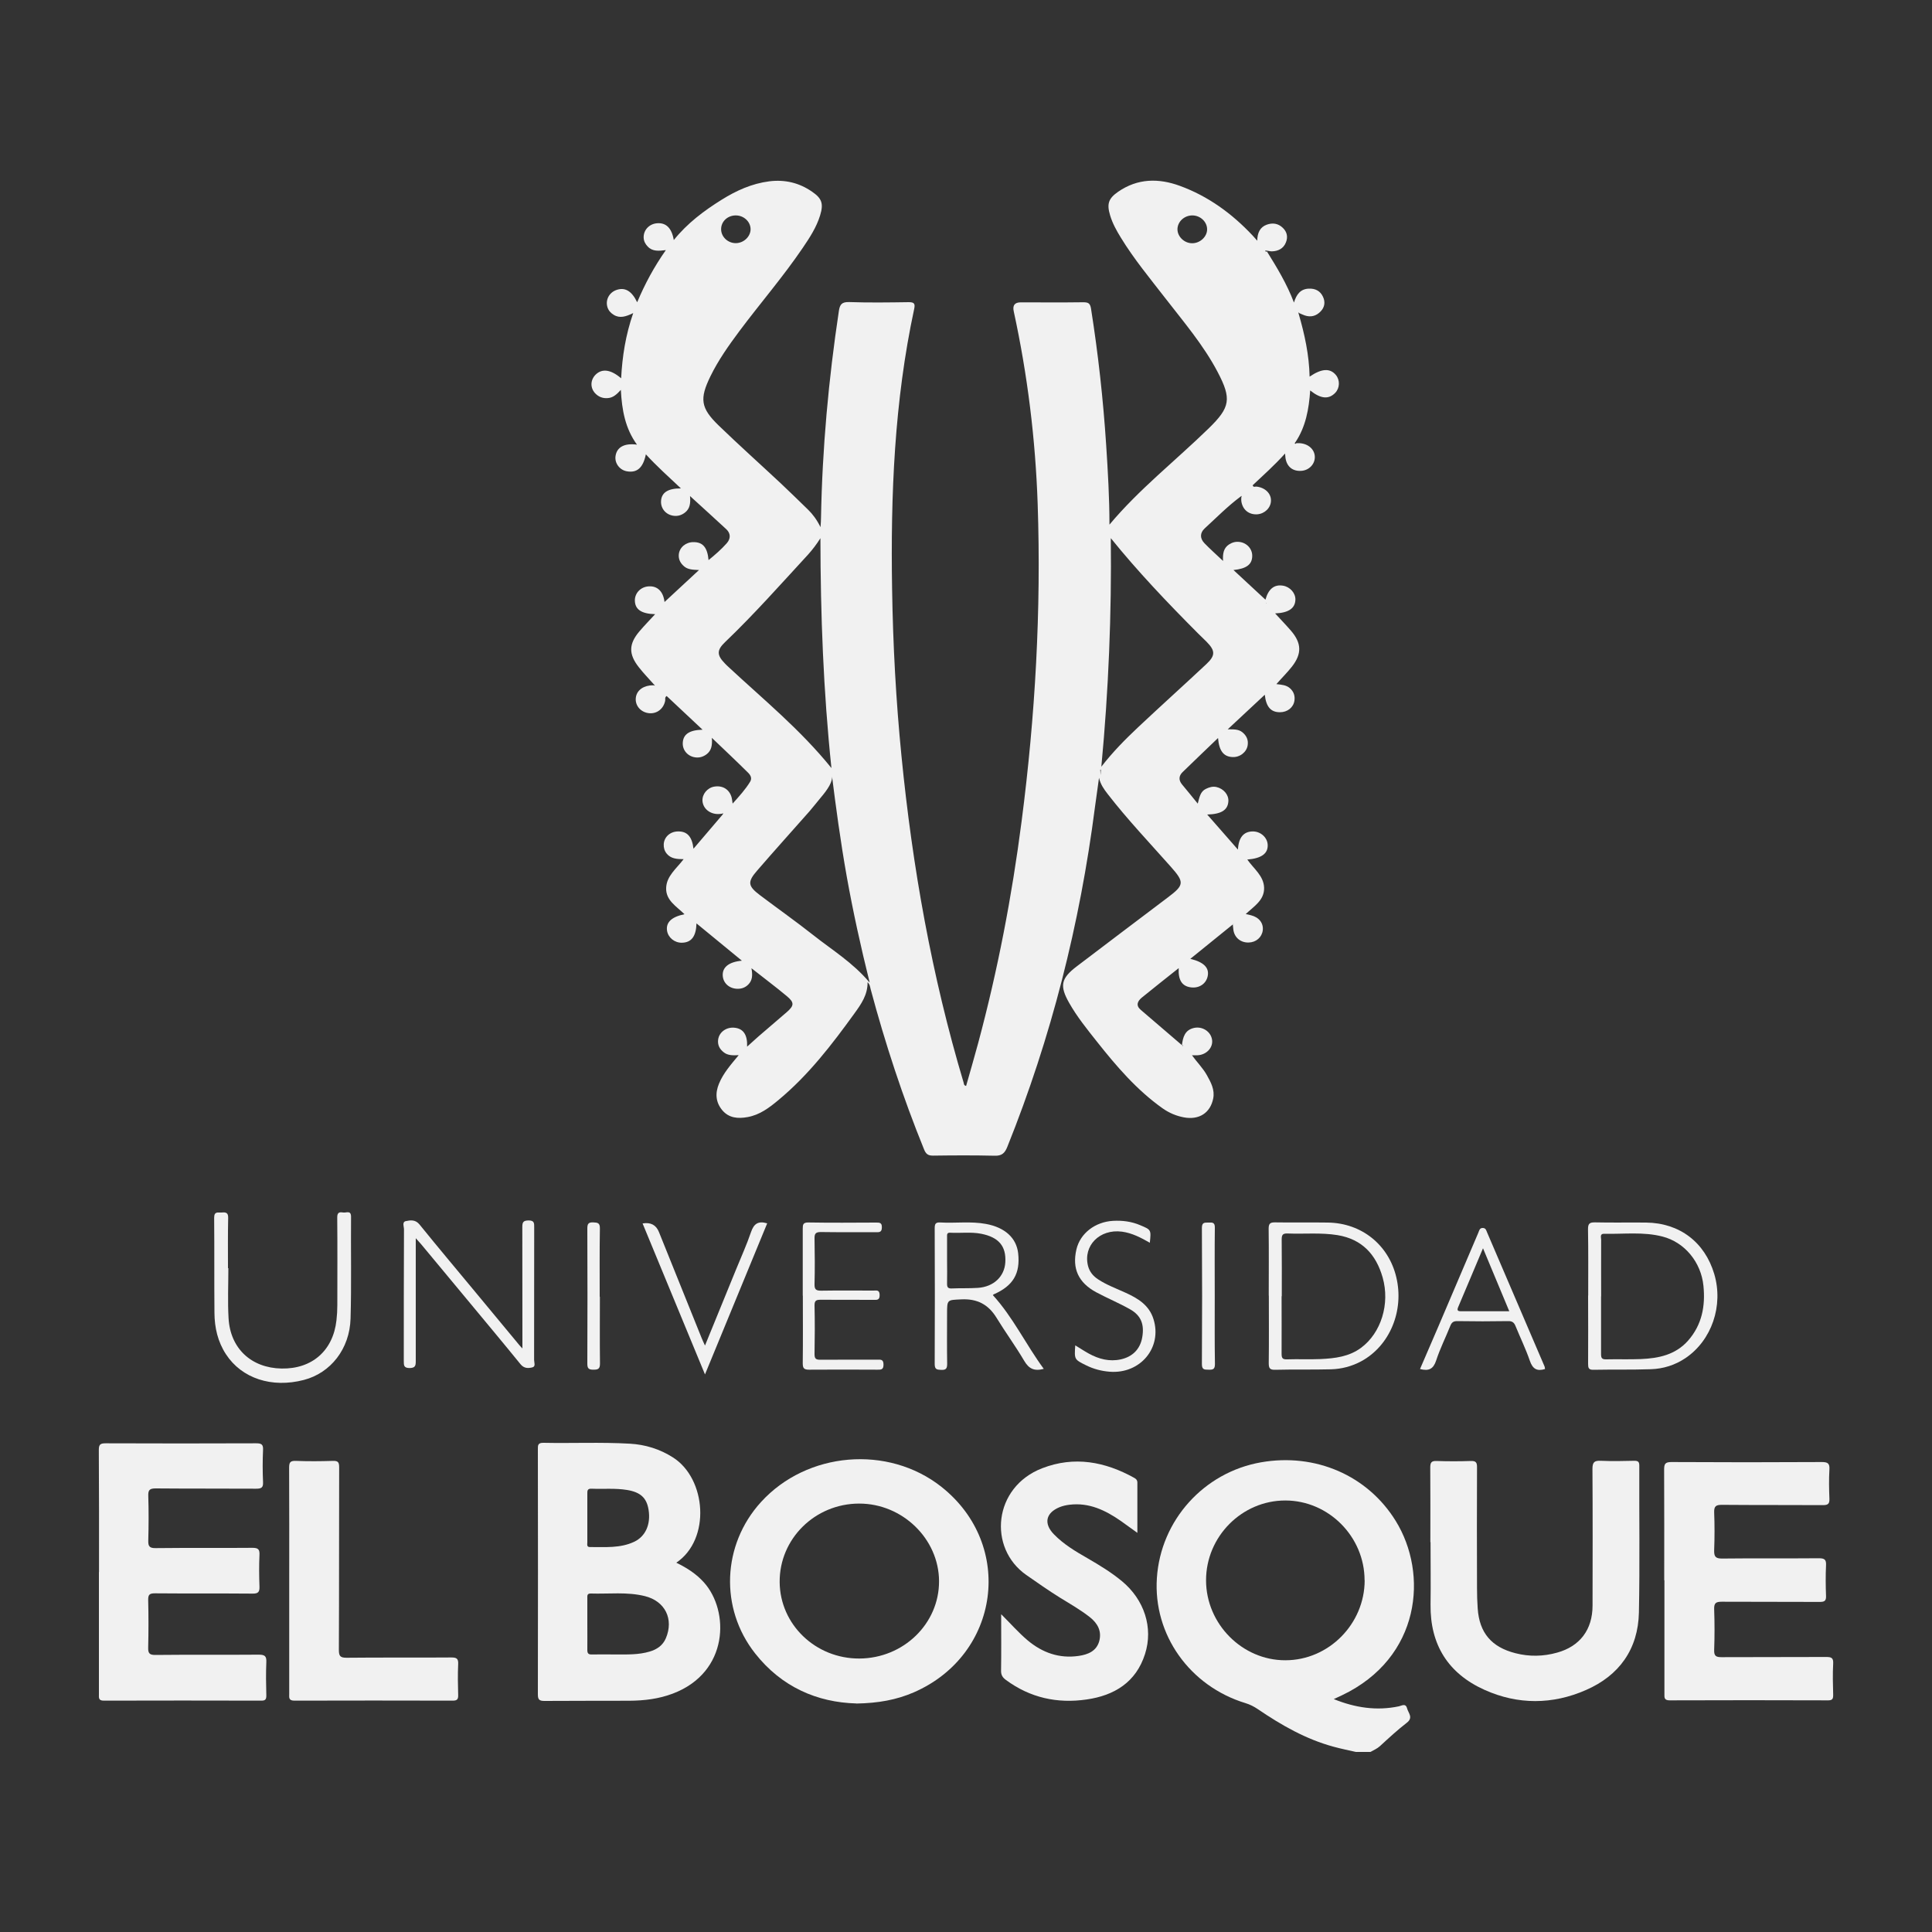 <svg xmlns="http://www.w3.org/2000/svg" id="uuid-2d7cd396-8de4-4ecb-9231-3066b6eff449" viewBox="0 0 200 200"><rect x="0" y="0" width="200" height="200" fill="#333333" stroke="none"/><path d="m140.35,181.36c-.77-.18-1.54-.33-2.3-.54-2.87-.78-5.4-2.23-7.84-3.89-.4-.27-.81-.48-1.27-.62-5.79-1.76-9.57-7.1-9.18-12.95.39-5.98,4.86-10.94,10.77-11.98,5.63-.99,11.04,1.35,13.95,6.06,3.39,5.47,2.62,14.16-5.57,18.06-.25.12-.5.23-.84.39,2.23.9,4.43,1.23,6.73.75.3-.06.71-.36.86.21.13.49.67.95-.03,1.49-.97.75-1.88,1.59-2.78,2.42-.3.27-.65.41-.98.6h-1.51Zm.91-17.77c0-4.51-3.72-8.26-8.21-8.26-4.49,0-8.2,3.73-8.2,8.26,0,4.51,3.74,8.29,8.21,8.28,4.49,0,8.2-3.76,8.21-8.27Z" style="fill:#f1f1f1; stroke-width:0px;"></path><path d="m131.14,26.01c1.04,1.67,2.07,3.36,2.81,5.31.26-.85.67-1.4,1.53-1.44.67-.03,1.19.23,1.47.83.26.54.19,1.09-.24,1.53-.45.47-1.01.63-1.65.41-.19-.07-.37-.15-.55-.23-.04-.03-.08-.06-.12-.09.02.05.04.1.05.16.61,2.1,1.08,4.24,1.13,6.5,1.26-.86,2.12-.89,2.72-.17.44.53.41,1.35-.07,1.85-.67.69-1.49.63-2.59-.25-.13,1.93-.46,3.76-1.53,5.36-.04.05-.12.11-.01.17.02,0,.07-.05.11-.07.12,0,.25-.01.37,0,.9.07,1.54.67,1.54,1.44,0,.74-.6,1.36-1.38,1.42-.91.07-1.53-.43-1.66-1.35-.01-.09-.01-.18-.04-.44-1.12,1.24-2.25,2.24-3.35,3.28.06.25.25.13.37.14.89.09,1.54.7,1.52,1.46-.01.73-.64,1.35-1.41,1.41-.88.06-1.54-.48-1.66-1.37-.02-.12,0-.25,0-.37.01-.06.02-.11.04-.17-.04.03-.08.06-.12.08-1.33.99-2.49,2.17-3.71,3.29-.51.47-.5,1.04-.03,1.53.57.59,1.19,1.14,1.93,1.84-.05-.79.07-1.35.62-1.71.33-.21.68-.31,1.07-.26.78.09,1.35.73,1.33,1.47-.02.87-.6,1.3-1.94,1.44,1.14,1.06,2.27,2.1,3.31,3.07.29-1.08.89-1.61,1.82-1.45.73.12,1.3.77,1.28,1.45-.03.89-.7,1.36-2.1,1.42.57.62,1.12,1.19,1.64,1.79,1.11,1.29,1.14,2.39.1,3.72-.48.61-1.03,1.15-1.61,1.81.54.06,1.03.09,1.41.43.39.35.53.78.46,1.28-.1.7-.72,1.2-1.5,1.2-.94,0-1.43-.55-1.57-1.81-1.26,1.17-2.48,2.31-3.84,3.58.63,0,1.13-.02,1.53.31.42.35.62.78.54,1.33-.1.71-.8,1.27-1.57,1.23-.92-.04-1.39-.63-1.5-1.97-1.26,1.21-2.47,2.36-3.67,3.53-.39.38-.43.82-.06,1.27.53.63,1.04,1.27,1.63,1.99.18-.66.26-1.25.85-1.53.35-.17.69-.27,1.08-.19.75.17,1.29.81,1.24,1.49-.06.89-.72,1.32-2.19,1.36,1.08,1.24,2.11,2.41,3.18,3.63.07-1.27.6-1.88,1.55-1.88.8,0,1.49.62,1.53,1.37.05.91-.63,1.42-2.11,1.54.66.95,1.7,1.68,1.74,2.92.03,1.29-1.04,1.91-1.9,2.72.23.05.39.09.55.13.83.21,1.3.82,1.21,1.56-.09.72-.69,1.24-1.46,1.26-.83.02-1.47-.51-1.58-1.31-.03-.19-.04-.39-.06-.58.03,0,.07-.01.1-.02-.01,0-.03-.02-.04-.01-.02.01-.04.03-.05.04-1.45,1.18-2.91,2.35-4.41,3.57,1.4.33,1.98.93,1.8,1.79-.16.79-.89,1.28-1.75,1.16-.9-.12-1.32-.74-1.25-1.99-1.32,1.05-2.58,2.04-3.83,3.06-.43.36-.64.8-.1,1.26,1.42,1.22,2.85,2.44,4.27,3.66l.07.1s.01-.06.02-.09c-.03,0-.07,0-.1,0,.1-.83.3-1.59,1.26-1.8.87-.19,1.73.38,1.86,1.21.13.81-.56,1.57-1.49,1.62-.17,0-.34,0-.59,0,.53.73,1.14,1.33,1.55,2.07.42.75.83,1.51.65,2.41-.3,1.49-1.46,2.24-3.03,1.95-.8-.15-1.53-.46-2.2-.93-2.67-1.89-4.78-4.35-6.79-6.89-1.03-1.3-2.07-2.58-2.89-4.03-1-1.76-.86-2.53.77-3.77,3.14-2.38,6.27-4.76,9.42-7.13,1.73-1.3,1.77-1.58.31-3.22-2.2-2.48-4.48-4.88-6.51-7.5-.39-.5-.75-1.01-.9-1.68-.14,1.01-.28,2.02-.42,3.03-1.56,12.11-4.52,23.85-9.08,35.19-.26.64-.57.92-1.29.9-2.13-.05-4.27-.04-6.4-.01-.51,0-.73-.17-.92-.64-2.2-5.41-4.02-10.95-5.53-16.59-.06-.23-.07-.49-.32-.72.02,1.31-.68,2.29-1.36,3.23-2.34,3.24-4.77,6.4-7.87,8.97-.95.79-1.92,1.53-3.19,1.76-.99.18-1.93.11-2.62-.71-.69-.83-.75-1.76-.34-2.75.45-1.09,1.21-1.95,2.04-2.95-.6.03-1.12.04-1.54-.29-.43-.33-.66-.76-.59-1.31.1-.79.86-1.33,1.7-1.24.9.09,1.35.72,1.3,1.96.44-.39.81-.74,1.19-1.07.97-.84,1.94-1.66,2.91-2.5.78-.68.81-1,0-1.67-1.15-.96-2.36-1.86-3.65-2.88.13.7.11,1.25-.33,1.69-.3.3-.66.44-1.09.44-.83,0-1.49-.55-1.55-1.33-.07-.88.6-1.45,1.98-1.58-1.61-1.33-3.14-2.58-4.7-3.86-.04,1.35-.53,1.98-1.5,2-.77.02-1.45-.54-1.55-1.26-.12-.85.47-1.42,1.81-1.69-.82-.81-1.95-1.43-1.9-2.72.04-1.24,1.06-1.99,1.81-2.98-.71,0-1.33-.05-1.76-.58-.23-.29-.32-.61-.3-.98.05-.75.67-1.3,1.47-1.31.94-.02,1.46.51,1.61,1.79,1.05-1.24,2.03-2.39,3.01-3.53.03-.05.05-.09.08-.14-.06.02-.12.03-.17.05-.12.01-.25.03-.37.03-.88,0-1.56-.58-1.62-1.35-.05-.7.5-1.37,1.22-1.49.89-.15,1.6.31,1.81,1.17.04.14.04.29.09.59.69-.77,1.32-1.46,1.81-2.26.25-.41,0-.75-.27-1-1.17-1.16-2.37-2.29-3.69-3.55.06.76-.04,1.31-.53,1.69-.33.25-.7.38-1.12.34-.82-.08-1.4-.73-1.36-1.51.04-.88.67-1.33,2.05-1.36-1.29-1.21-2.49-2.34-3.72-3.49-.22.15-.12.34-.15.49-.17.84-.86,1.37-1.67,1.29-.79-.08-1.38-.69-1.38-1.43,0-.76.56-1.32,1.46-1.44.12-.02.25-.01.37-.02.05.01.11.03.16.04-.03-.04-.06-.07-.09-.11-.53-.6-1.09-1.17-1.58-1.8-1.07-1.36-1.05-2.4.06-3.71.51-.6,1.07-1.17,1.63-1.78-1.44-.04-2.09-.5-2.1-1.43,0-.77.62-1.41,1.44-1.45.93-.06,1.51.57,1.63,1.62,1.09-1.01,2.26-2.09,3.57-3.31-.66-.03-1.16-.05-1.54-.38-.39-.33-.6-.74-.55-1.25.08-.73.74-1.27,1.53-1.26.96,0,1.43.55,1.55,1.86.69-.56,1.32-1.11,1.88-1.74.43-.49.42-1.03-.06-1.47-1.19-1.11-2.4-2.19-3.74-3.42.07.77-.02,1.31-.51,1.7-.33.26-.7.39-1.12.35-.82-.07-1.4-.72-1.37-1.5.03-.89.69-1.35,2.06-1.34-1.27-1.2-2.49-2.28-3.63-3.53-.29,1.41-.92,1.94-1.96,1.76-.76-.13-1.29-.85-1.18-1.58.13-.92.92-1.36,2.22-1.18-1.22-1.68-1.56-3.58-1.67-5.67-.42.46-.8.81-1.34.85-.53.05-.99-.13-1.35-.53-.5-.57-.46-1.36.08-1.9.67-.65,1.56-.54,2.64.38.12-2.28.46-4.47,1.25-6.75-.76.37-1.39.57-2.02.18-.31-.19-.54-.44-.65-.8-.22-.73.17-1.49.9-1.76.9-.33,1.61.07,2.18,1.26.8-1.9,1.75-3.67,2.97-5.4-.73.09-1.38.16-1.88-.37-.25-.26-.41-.56-.42-.93-.02-.78.58-1.42,1.4-1.48.92-.07,1.51.5,1.72,1.74,1.4-1.74,3.12-3.03,4.95-4.17,1.52-.95,3.13-1.68,4.94-1.91,1.62-.2,3.09.15,4.42,1.07,1.02.7,1.21,1.23.84,2.45-.38,1.24-1.08,2.31-1.8,3.37-2.03,2.99-4.4,5.73-6.56,8.62-1.11,1.49-2.18,3-3,4.68-1.13,2.32-1.02,3.27.85,5.08,2.11,2.04,4.3,4,6.44,6,.95.89,1.88,1.81,2.82,2.72.48.47.89,1.01,1.29,1.81.03-.45.05-.7.05-.96.13-7.18.78-14.32,1.85-21.42.1-.68.31-.94,1.06-.92,2.06.07,4.11.04,6.17.01.56,0,.68.15.57.68-2.06,9.57-2.45,19.28-2.29,29.03.09,5.77.4,11.53.97,17.27,1.13,11.47,3.13,22.77,6.44,33.83.03.11,0,.26.25.33.42-1.48.85-2.96,1.25-4.44,2.03-7.56,3.5-15.23,4.5-22.99,1.41-10.89,2.03-21.82,1.66-32.8-.23-6.73-1.05-13.39-2.48-19.97q-.2-.92.72-.92c2.16,0,4.32.02,6.47-.01.51,0,.72.09.81.65.74,4.68,1.26,9.39,1.57,14.12.18,2.75.34,5.51.34,8.25,3.07-3.67,6.85-6.63,10.26-9.95,2.26-2.2,2.4-3.07.93-5.87-1.47-2.79-3.52-5.18-5.43-7.65-1.58-2.04-3.23-4.03-4.58-6.24-.45-.73-.86-1.47-1.11-2.3-.36-1.19-.18-1.75.83-2.45,2.01-1.39,4.18-1.42,6.39-.61,2.93,1.07,5.38,2.86,7.51,5.12.14.14.26.3.5.56.01-.82.29-1.41.98-1.66.61-.22,1.19-.14,1.67.33.45.43.54.97.31,1.52-.25.62-.79.89-1.44.91-.17,0-.35-.05-.52-.07-.06,0-.12-.02-.18-.02.02.05.05.1.07.14Zm-16.15,29.69c.09,7.81-.23,15.74-.98,23.67,1.16-1.5,2.45-2.81,3.8-4.08,2.34-2.2,4.73-4.35,7.07-6.54.96-.9.93-1.4.01-2.33-.28-.28-.58-.56-.86-.84-3.18-3.19-6.28-6.45-9.04-9.87Zm-30.07.03c-.39.61-.8,1.16-1.27,1.68-2.82,3.06-5.58,6.18-8.59,9.06-.88.84-.86,1.35-.01,2.22.12.13.25.25.38.37,3.6,3.35,7.43,6.47,10.64,10.45-.84-8-1.13-15.88-1.14-23.79Zm5.1,45.95c-.93-3.74-1.72-7.34-2.37-10.97-.65-3.65-1.14-7.32-1.53-10.44.13.61-.45,1.47-1.15,2.29-.39.46-.75.94-1.15,1.4-1.81,2.05-3.64,4.08-5.43,6.15-1.04,1.19-.97,1.61.27,2.55,1.84,1.39,3.73,2.72,5.54,4.15,1.93,1.53,4.07,2.82,5.81,4.89ZM123.42,25.18c.81,0,1.54-.67,1.54-1.44,0-.78-.7-1.44-1.53-1.44-.83,0-1.53.64-1.54,1.43,0,.77.71,1.45,1.52,1.45Zm-45.72-1.48c-.02-.78-.73-1.42-1.57-1.4-.85.02-1.5.66-1.48,1.46.02.79.73,1.43,1.55,1.41.82-.02,1.52-.71,1.5-1.48Zm36.26,55.98s-.04,0-.06,0c0,.12.01.24.03.56.02-.32.03-.44.03-.55Zm17.13-17.25l-.02.05h.04s-.02-.05-.02-.05Z" style="fill:#f1f1f1; stroke-width:0px;"></path><path d="m70.01,161.77c1.13.55,2.08,1.17,2.86,2.04,2.64,2.93,2.62,9.3-3.22,11.51-1.45.55-2.96.73-4.5.74-2.93.01-5.87,0-8.8.02-.53,0-.67-.15-.67-.67.02-8.45.01-16.9,0-25.36,0-.4-.03-.7.57-.69,2.98.06,5.97-.08,8.95.09,1.6.09,3.09.55,4.46,1.42,3.47,2.2,3.94,8.48.35,10.9Zm-9.21,6.32c0,.9.01,1.8,0,2.71,0,.36.11.48.47.47.83-.02,1.65,0,2.48,0,1.18,0,2.36.04,3.5-.3.75-.22,1.36-.63,1.68-1.38.84-1.99-.08-3.84-2.17-4.36-1.85-.46-3.74-.21-5.61-.27-.4-.01-.35.26-.35.51,0,.88,0,1.75,0,2.63Zm0-10.91c0,.83,0,1.65,0,2.48,0,.2-.09.5.28.49,1.55-.01,3.12.14,4.58-.55,1.17-.56,1.72-1.81,1.48-3.31-.2-1.24-.84-1.82-2.23-2.05-1.22-.2-2.45-.08-3.68-.13-.41-.02-.44.2-.43.51,0,.85,0,1.7,0,2.56Z" style="fill:#f1f1f1; stroke-width:0px;"></path><path d="m88.63,176.34c-4.04-.11-7.73-1.71-10.46-5.18-3.69-4.68-3.41-11.25.6-15.66,4.76-5.24,13.17-5.95,18.69-1.58,7.6,6.02,6.07,17.38-2.86,21.27-1.8.78-3.68,1.12-5.96,1.16Zm8.58-12.66c-.02-4.38-3.79-8.04-8.28-8.03-4.57.01-8.25,3.65-8.22,8.12.03,4.4,3.72,7.94,8.25,7.92,4.57-.02,8.27-3.61,8.25-8.02Z" style="fill:#f1f1f1; stroke-width:0px;"></path><path d="m10.25,162.74c0-4.21.01-8.43-.02-12.64,0-.58.16-.69.71-.69,5.19.02,10.39.02,15.58,0,.56,0,.74.12.71.7-.05,1.1-.05,2.21,0,3.31.03.6-.19.69-.73.69-3.46-.02-6.92,0-10.39-.03-.65,0-.78.19-.76.79.05,1.53.04,3.06,0,4.59-.02.61.12.81.77.8,3.34-.04,6.67,0,10.01-.03.61,0,.76.17.73.75-.05,1.08-.04,2.16,0,3.24.02.57-.11.76-.73.75-3.36-.03-6.72,0-10.09-.03-.56,0-.71.13-.7.7.04,1.63.04,3.26,0,4.89-.02.61.12.8.76.79,3.56-.04,7.13,0,10.69-.03.63,0,.81.16.78.78-.05,1.15-.03,2.31,0,3.46,0,.38-.1.52-.5.52-5.44-.01-10.89-.02-16.33,0-.57,0-.5-.32-.5-.67,0-4.21,0-8.43,0-12.64Z" style="fill:#f1f1f1; stroke-width:0px;"></path><path d="m172.28,163.59c0-3.81.01-7.62-.01-11.44,0-.59.09-.8.75-.8,5.19.03,10.38.03,15.58,0,.62,0,.82.15.78.78-.06,1-.04,2.01,0,3.01.02.52-.13.67-.66.67-3.49-.02-6.97,0-10.46-.03-.6,0-.83.12-.81.77.05,1.3.05,2.61,0,3.91-.02.66.12.89.84.88,3.34-.04,6.67,0,10.01-.03.6,0,.76.16.73.74-.05,1.05-.04,2.11,0,3.16.02.51-.16.62-.64.62-3.39-.02-6.77,0-10.16-.02-.63,0-.8.16-.78.79.05,1.4.05,2.81,0,4.21-.02.62.19.74.77.74,3.61-.02,7.22,0,10.84-.02.54,0,.74.1.71.69-.06,1.08-.03,2.16,0,3.23,0,.39-.06.57-.52.57-5.47-.02-10.94-.02-16.4,0-.6,0-.55-.3-.55-.69,0-3.91,0-7.83,0-11.74Z" style="fill:#f1f1f1; stroke-width:0px;"></path><path d="m148.07,159.67c0-2.58.01-5.17-.01-7.75,0-.51.11-.7.65-.68,1.18.04,2.36.04,3.54,0,.54-.02.66.16.65.67-.02,4.16-.01,8.33,0,12.49,0,.7.02,1.4.07,2.1.17,2.53,1.43,4.01,3.91,4.64,1.44.37,2.89.34,4.31-.06,2.36-.65,3.67-2.38,3.67-4.87.01-4.72.02-9.43-.01-14.15,0-.71.21-.87.87-.84,1.15.05,2.31.03,3.46,0,.38,0,.52.09.52.5-.02,5.07.06,10.14-.04,15.2-.08,3.8-2.04,6.53-5.48,8.03-3.46,1.52-7.05,1.54-10.51-.02-3.75-1.69-5.63-4.66-5.58-8.82.03-2.16,0-4.31,0-6.47,0,0-.02,0-.02,0Z" style="fill:#f1f1f1; stroke-width:0px;"></path><path d="m103.66,167.12c.99.99,1.79,1.9,2.71,2.68,1.54,1.29,3.28,1.91,5.29,1.62.96-.14,1.84-.49,2.13-1.52.28-1.03-.15-1.85-.98-2.5-.97-.76-2.04-1.37-3.08-2.01-1.19-.74-2.34-1.55-3.49-2.35-3.99-2.79-3.43-9.09,1.65-11.05,3.32-1.28,6.49-.69,9.53,1,.22.12.33.27.32.53,0,1.67,0,3.35,0,5.16-.63-.46-1.17-.85-1.71-1.23-1.6-1.11-3.29-1.93-5.32-1.68-.34.04-.7.12-1.02.25-1.44.59-1.67,1.7-.59,2.81,1.01,1.04,2.24,1.77,3.48,2.48,1.24.72,2.46,1.46,3.56,2.37,2.31,1.91,3.27,4.81,2.39,7.55-.93,2.92-3.18,4.29-6.05,4.7-3.02.44-5.83-.17-8.33-2.01-.36-.26-.53-.52-.52-.98.03-1.87.01-3.75.01-5.81Z" style="fill:#f1f1f1; stroke-width:0px;"></path><path d="m29.94,163.6c0-3.89.01-7.77-.01-11.66,0-.55.11-.73.69-.71,1.28.05,2.56.04,3.84,0,.55-.02.65.16.65.67-.02,6.29,0,12.59-.03,18.88,0,.64.12.83.8.83,3.61-.04,7.22,0,10.83-.03.54,0,.75.1.72.69-.05,1.08-.03,2.16,0,3.23.01.43-.14.55-.56.55-5.47-.01-10.93-.02-16.4,0-.62,0-.53-.35-.53-.73,0-3.91,0-7.82,0-11.73Z" style="fill:#f1f1f1; stroke-width:0px;"></path><path d="m23.64,131.26c0,1.73-.08,3.46.02,5.19.17,3.14,2.35,5.16,5.48,5.22,3.16.06,5.34-1.85,5.69-4.99.06-.52.09-1.05.09-1.57,0-3.03.02-6.07-.01-9.1,0-.57.3-.54.65-.49.3.04.78-.26.78.44-.03,3.51.05,7.02-.05,10.53-.09,3.16-2.07,5.64-4.83,6.36-3.33.87-6.44-.16-8.07-2.66-.85-1.3-1.18-2.76-1.19-4.28-.03-3.28,0-6.57-.03-9.85,0-.7.41-.51.78-.54.42-.04.69,0,.67.57-.04,1.73-.02,3.46-.02,5.19.02,0,.03,0,.05,0Z" style="fill:#f1f1f1; stroke-width:0px;"></path><path d="m164.41,134.11c0-2.28.02-4.56-.02-6.85-.01-.62.19-.73.75-.72,1.76.04,3.51,0,5.27.02,3.46.04,6.07,2.03,7.05,5.33.97,3.28-.27,6.87-2.98,8.7-1.09.73-2.3,1.11-3.59,1.15-1.98.07-3.96.02-5.94.06-.51.01-.55-.21-.55-.62.02-2.36,0-4.71,0-7.07Zm1.33.1c0,1.98,0,3.96,0,5.94,0,.4.06.58.52.57,1.2-.03,2.41.02,3.61-.03,1.84-.08,3.58-.44,4.88-1.91,1.44-1.64,1.8-3.58,1.59-5.67-.24-2.44-1.94-4.51-4.23-5.1-1.99-.52-4.04-.24-6.06-.29-.46-.01-.3.39-.3.62-.01,1.96,0,3.91,0,5.87Z" style="fill:#f1f1f1; stroke-width:0px;"></path><path d="m54.08,139.58v-.88c0-3.89,0-7.78-.01-11.66,0-.49.07-.69.63-.7.63-.01.6.3.6.73,0,4.57,0,9.13-.01,13.7,0,.27.19.69-.18.78-.41.1-.85.13-1.22-.32-1.82-2.24-3.67-4.45-5.51-6.67-1.59-1.91-3.17-3.82-4.76-5.73-.14-.17-.29-.32-.58-.65v.97c0,3.91,0,7.83,0,11.74,0,.47-.04.72-.63.73-.62,0-.61-.29-.61-.74,0-4.54,0-9.08.02-13.62,0-.29-.22-.76.19-.85.47-.1.99-.18,1.42.35,1.89,2.34,3.83,4.64,5.75,6.96,1.52,1.83,3.04,3.67,4.56,5.5.07.09.15.17.34.37Z" style="fill:#f1f1f1; stroke-width:0px;"></path><path d="m131.34,134.12c0-2.31.02-4.61-.01-6.92,0-.53.15-.67.67-.66,1.83.03,3.66-.01,5.49.02,3.47.06,6.25,2.3,7.05,5.64.84,3.48-.67,7.11-3.61,8.71-.98.53-2.05.81-3.15.84-1.93.05-3.86,0-5.79.05-.55.01-.65-.18-.65-.69.03-2.33.01-4.66.01-6.99Zm1.33.07c0,1.98.01,3.96,0,5.94,0,.44.08.61.57.59,1.15-.04,2.31.02,3.46-.03,1.48-.07,2.94-.24,4.19-1.16,2.08-1.54,3.02-4.55,2.24-7.29-.68-2.38-2.13-3.96-4.67-4.38-1.72-.28-3.45-.1-5.17-.17-.52-.02-.61.16-.61.63.02,1.95.01,3.91.01,5.86Z" style="fill:#f1f1f1; stroke-width:0px;"></path><path d="m108.06,141.7c-1.02.28-1.56-.03-2.03-.82-.9-1.53-1.95-2.96-2.88-4.48-.85-1.38-2.01-1.97-3.63-1.89-1.47.07-1.48,0-1.48,1.49,0,1.73-.02,3.46.01,5.19,0,.5-.14.64-.63.62-.44-.02-.66-.05-.66-.6.02-4.69.02-9.38,0-14.07,0-.45.1-.62.58-.59,1.57.09,3.16-.14,4.72.15,1.97.36,3.16,1.45,3.34,3.04.23,2.1-.52,3.37-2.53,4.25-.04.02-.07.07-.09.08,2.09,2.29,3.41,5.1,5.26,7.62Zm-10.02-11.24c0,.8.02,1.6,0,2.4-.01.38.08.54.49.52.9-.04,1.8,0,2.7-.06,1.64-.11,2.75-1.18,2.84-2.64.1-1.68-.68-2.6-2.49-2.96-1.07-.21-2.15-.05-3.22-.11-.36-.02-.32.22-.32.45,0,.8,0,1.6,0,2.4Z" style="fill:#f1f1f1; stroke-width:0px;"></path><path d="m83.1,134.12c0-2.31,0-4.61,0-6.92,0-.43.03-.66.59-.65,2.33.04,4.66.02,7,.01.36,0,.61,0,.6.49,0,.48-.22.52-.59.51-1.91-.01-3.81.01-5.72-.02-.53,0-.67.15-.66.67.03,1.58.04,3.16,0,4.74-.01.54.16.66.68.66,1.81-.03,3.61-.01,5.42-.01.31,0,.63-.1.64.45.01.57-.29.51-.66.51-1.81,0-3.61,0-5.42-.01-.45,0-.67.05-.66.59.04,1.68.03,3.36,0,5.04,0,.48.15.58.6.58,1.96-.02,3.91,0,5.87-.01.36,0,.67-.06.67.51,0,.54-.25.53-.64.53-2.36-.01-4.72-.02-7.07,0-.54,0-.65-.17-.65-.67.03-2.33.01-4.66.01-7Z" style="fill:#f1f1f1; stroke-width:0px;"></path><path d="m159.95,141.72c-.85.26-1.29-.01-1.58-.85-.42-1.22-.99-2.39-1.48-3.59-.15-.37-.34-.53-.77-.52-1.76.03-3.51.03-5.27,0-.39,0-.57.13-.71.48-.48,1.2-1.07,2.37-1.47,3.6-.29.88-.76,1.12-1.67.88.64-1.48,1.28-2.96,1.91-4.43,1.38-3.23,2.75-6.46,4.13-9.69.09-.21.12-.5.48-.48.3.02.33.25.42.45,1.98,4.63,3.97,9.26,5.95,13.88.03.07.03.14.05.27Zm-3.71-5.98c-.92-2.2-1.8-4.31-2.72-6.52-.89,2.1-1.72,4.1-2.57,6.09-.14.34-.05.43.3.43,1.62-.01,3.25,0,4.98,0Z" style="fill:#f1f1f1; stroke-width:0px;"></path><path d="m119.05,128.66c-.93-.53-1.85-1.02-2.91-1.16-2.3-.3-4.03,1.45-3.51,3.54.16.62.53,1.06,1.05,1.4.88.58,1.87.94,2.83,1.38,1.28.58,2.45,1.28,2.9,2.74.92,2.94-1.36,5.69-4.54,5.44-.86-.07-1.67-.28-2.45-.67-1.21-.6-1.21-.6-1.11-2.06.48.29.93.59,1.4.85,1.04.57,2.13.86,3.32.6,1.21-.27,1.99-1.05,2.21-2.26.24-1.36-.11-2.28-1.27-2.93-1.13-.64-2.34-1.14-3.48-1.75-1.86-1-2.52-2.46-2.06-4.44.39-1.67,1.94-2.86,3.81-2.96.96-.05,1.9.07,2.79.45,1.14.48,1.14.47,1,1.81Z" style="fill:#f1f1f1; stroke-width:0px;"></path><path d="m72.98,139.29c1.09-2.67,2.15-5.26,3.21-7.86.53-1.3,1.11-2.58,1.56-3.9.29-.84.73-1.17,1.67-.89-2.11,5.13-4.23,10.28-6.44,15.64-2.21-5.35-4.33-10.48-6.46-15.63q1.25-.21,1.69.88c1.48,3.67,2.95,7.33,4.43,11,.09.23.2.45.34.76Z" style="fill:#f1f1f1; stroke-width:0px;"></path><path d="m125.75,134.22c0,2.33-.02,4.66.02,6.99,0,.56-.23.59-.66.58-.4-.01-.69.03-.69-.57.03-4.71.03-9.42,0-14.12,0-.63.35-.52.71-.54.39-.02.64-.01.63.53-.03,2.38-.01,4.76-.01,7.14Z" style="fill:#f1f1f1; stroke-width:0px;"></path><path d="m62.1,134.24c0,2.3-.02,4.61.01,6.91,0,.56-.19.64-.69.64-.5,0-.62-.15-.62-.63.02-4.66.02-9.32,0-13.97,0-.46.08-.67.6-.65.47.02.71.05.7.63-.04,2.35-.02,4.71-.02,7.06Z" style="fill:#f1f1f1; stroke-width:0px;"></path></svg>